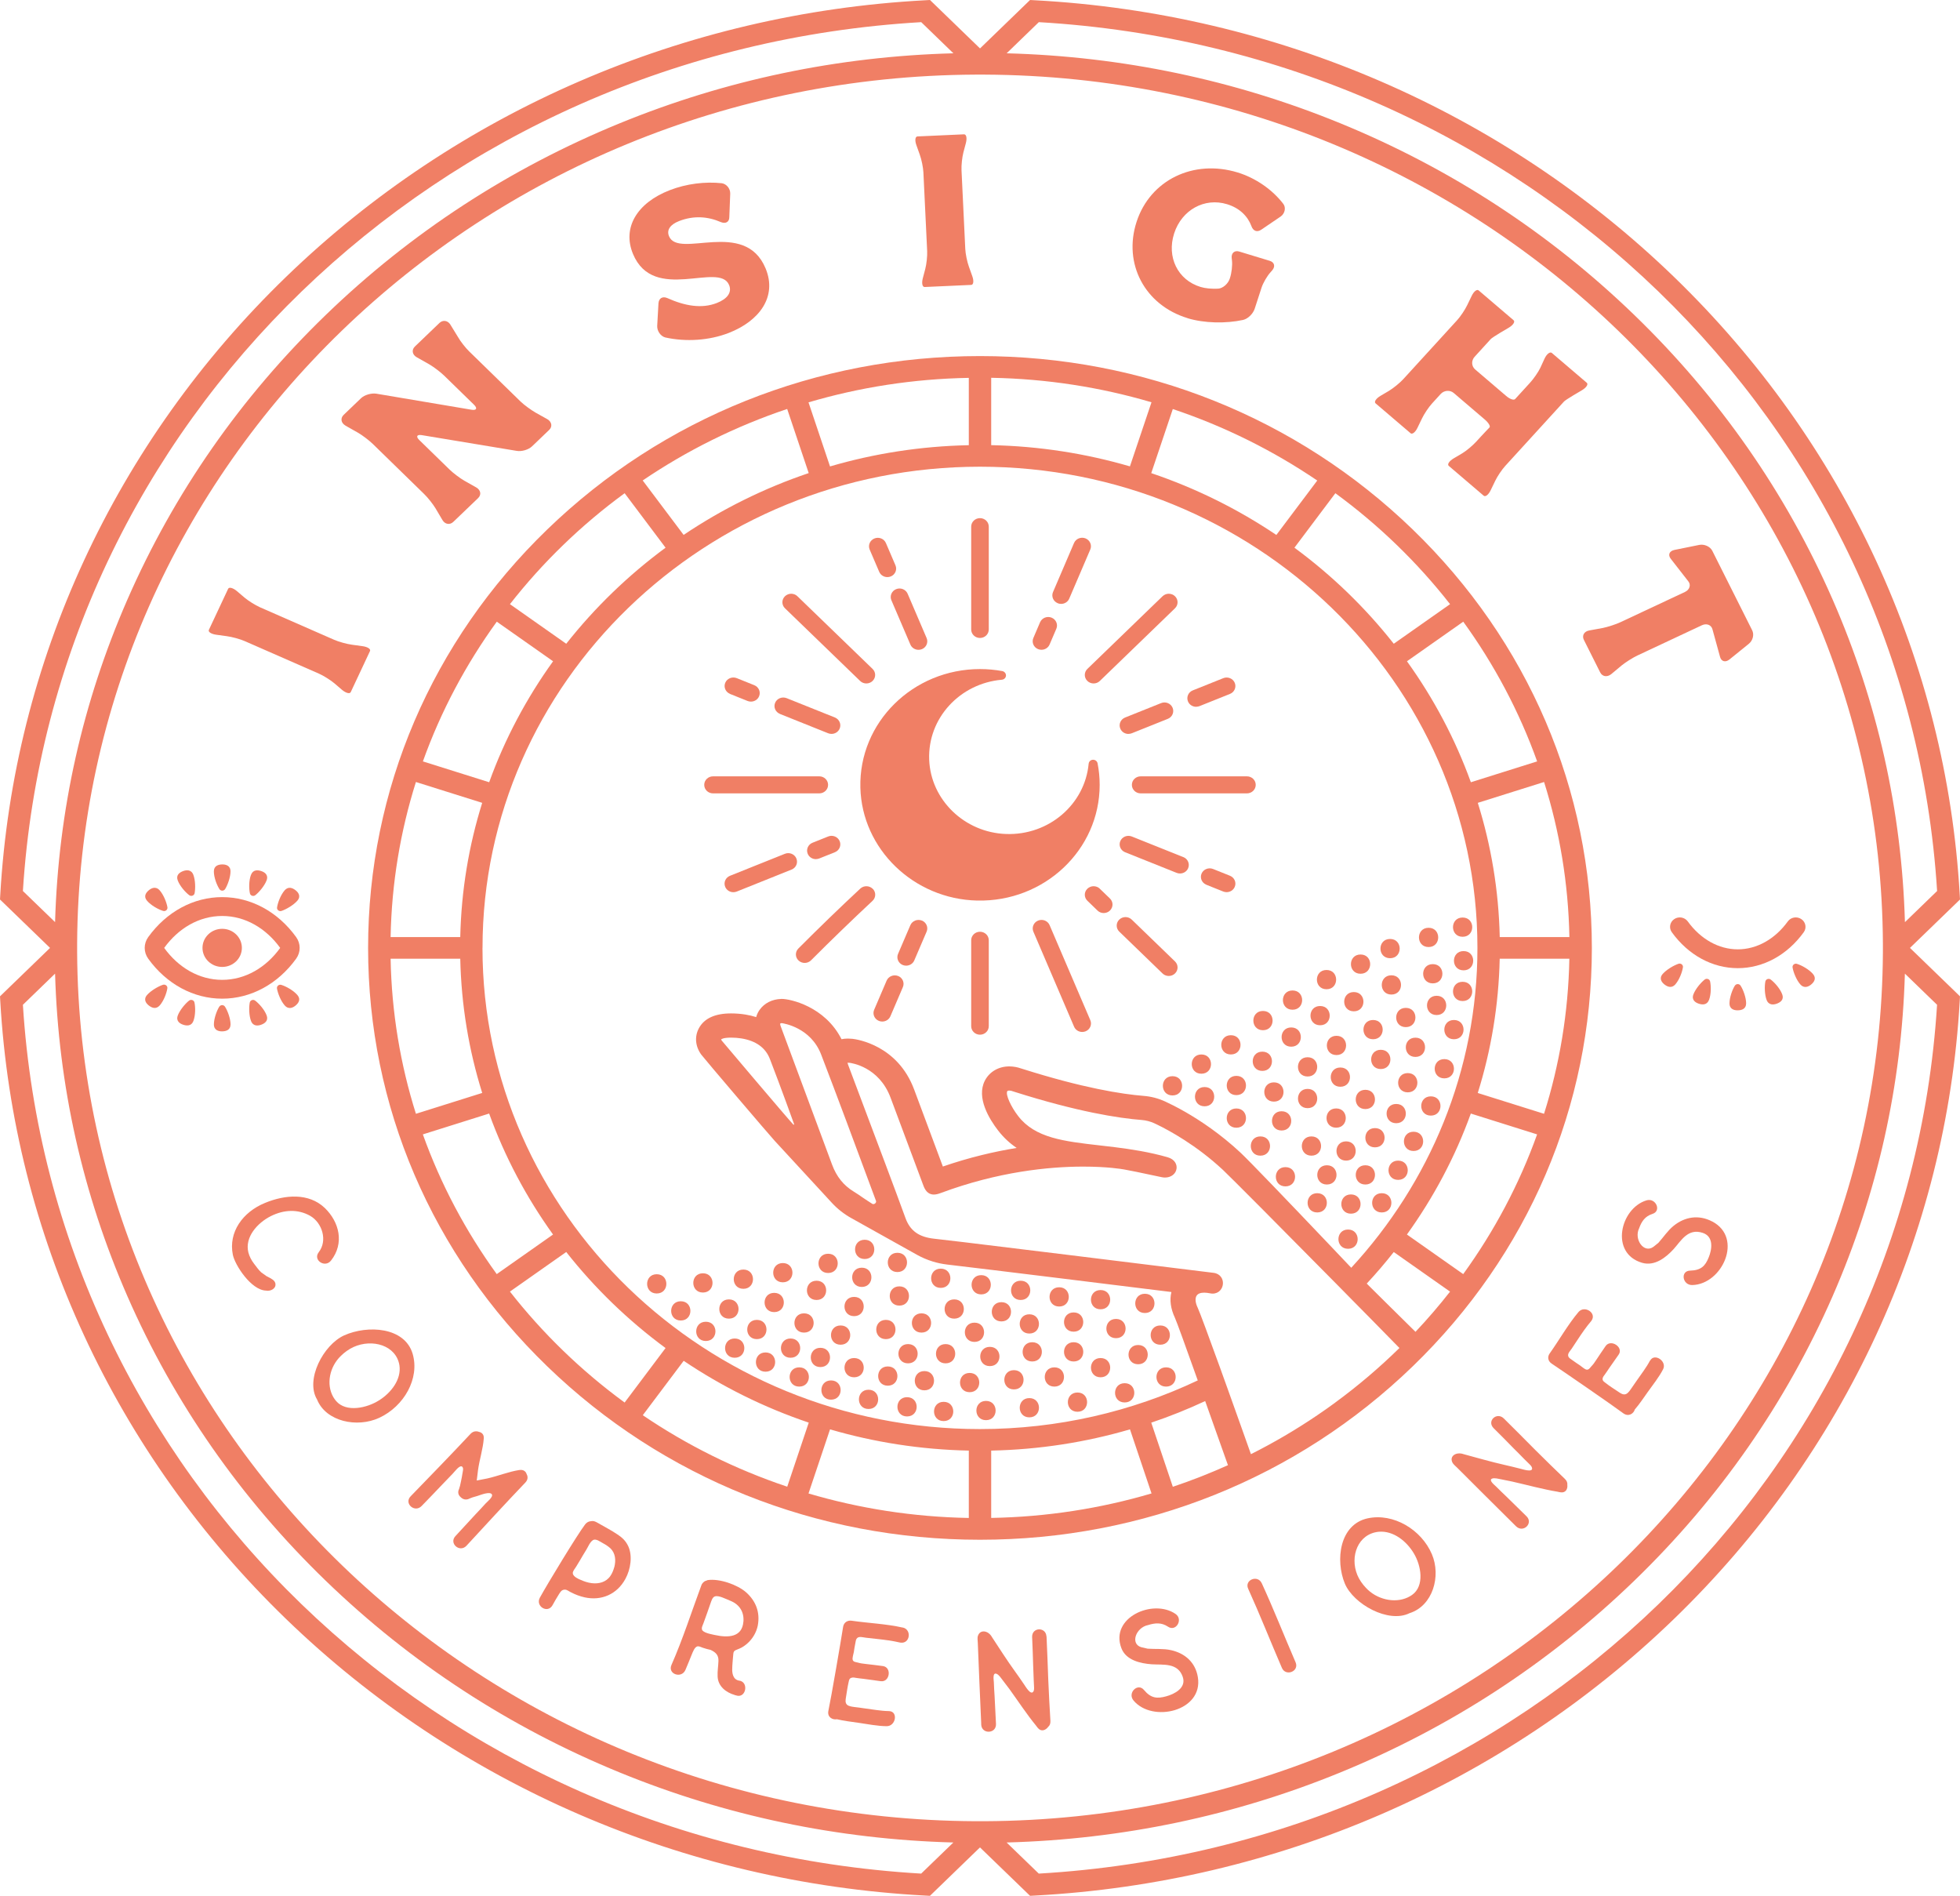 <svg xmlns="http://www.w3.org/2000/svg" id="Capa_2" data-name="Capa 2" viewBox="0 0 494.71 478.43"><defs><style>      .cls-1 {        fill: #f07f65;        stroke-width: 0px;      }    </style></defs><g id="Capa_1-2" data-name="Capa 1"><g><path class="cls-1" d="M494.71,227l-.07-1.22c-3.36-58.81-28.99-114.19-72.15-155.93C379.31,28.1,322.05,3.32,261.25.07l-1.26-.07-12.63,12.22-12.63-12.22-1.26.07c-60.8,3.25-118.07,28.03-161.24,69.78C29.06,111.59,3.43,166.97.07,225.78l-.07,1.22,12.63,12.22-12.63,12.22.07,1.22c3.36,58.8,28.98,114.18,72.15,155.93,43.17,41.74,100.43,66.53,161.24,69.78l1.26.07,12.63-12.22,12.64,12.22,1.26-.07c60.8-3.25,118.07-28.03,161.24-69.78,43.17-41.75,68.79-97.12,72.15-155.93l.07-1.22-12.63-12.22,12.63-12.22ZM262.19,5.59c122.19,7.14,219.35,101.1,226.74,219.27l-8.12,7.86c-.81-28.2-6.94-55.55-18.25-81.42-11.77-26.9-28.6-51.06-50.05-71.8-21.45-20.74-46.43-37.02-74.23-48.4-26.75-10.94-55.04-16.87-84.2-17.65l8.12-7.86ZM475.25,239.22c0,.37,0,.74,0,1.11-.62,120.64-101.98,218.67-226.73,219.28-.38,0-.77,0-1.16,0s-.78,0-1.16,0c-124.75-.61-226.11-98.64-226.73-219.27,0-.37,0-.75,0-1.12s0-.75,0-1.13C20.09,117.45,121.46,19.43,246.2,18.83c.38,0,.77,0,1.16,0s.77,0,1.15,0c124.75.59,226.11,98.63,226.74,219.27,0,.37,0,.75,0,1.12ZM5.78,224.86C13.17,106.69,110.33,12.73,232.52,5.59l8.12,7.86c-29.16.78-57.45,6.71-84.19,17.65-27.81,11.38-52.79,27.66-74.24,48.4-21.45,20.74-38.28,44.9-50.05,71.8-11.31,25.86-17.45,53.22-18.26,81.41l-8.12-7.85ZM232.51,472.83C110.32,465.69,13.16,371.73,5.78,253.57l8.12-7.86c.81,28.2,6.94,55.55,18.26,81.42,11.76,26.89,28.6,51.05,50.05,71.79,21.45,20.74,46.42,37.02,74.23,48.4,26.74,10.94,55.03,16.87,84.19,17.66l-8.12,7.85ZM488.92,253.57c-7.38,118.17-104.54,212.13-226.73,219.26l-8.12-7.85c29.16-.79,57.45-6.72,84.2-17.66,27.81-11.38,52.78-27.66,74.23-48.4,21.45-20.74,38.28-44.9,50.05-71.79,11.31-25.87,17.44-53.23,18.25-81.42l8.12,7.86Z"></path><path class="cls-1" d="M80.44,316.03c-1.52,1.96,1.59,4.05,3.11,2.09,3.42-4.35,2.1-9.73-1.58-13.28-4.05-3.85-10.03-3.35-15.07-1.27-5.66,2.31-9.28,7.4-8.13,13.09.52,2.59,4.61,8.92,8.36,9.04,1.1.23,2.5-.46,2.4-1.6,0-.27-.11-.51-.25-.73-.46-.6-1.35-.96-2-1.31-.44-.3-.94-.65-1.35-.96-.65-.59-1.29-1.51-1.83-2.21-.64-.84-1.15-1.8-1.41-2.81-.97-3.86,2.28-7.48,5.7-9.19,3.27-1.62,6.77-1.8,9.86-.08,3.12,1.78,4.47,6.31,2.19,9.21Z"></path><path class="cls-1" d="M104.16,341.67c-2-6.8-11.38-7.33-17.31-4.66-5.24,2.39-9.84,11.18-6.82,16.18,2.25,5.57,10.09,7.21,15.69,4.62,6.27-2.91,10.25-9.94,8.44-16.13ZM95.7,353.38c-3.06,1.97-8.37,3.15-10.89.16-.28-.32-.5-.67-.7-1-1.84-3.23-.9-7.64,1.91-10.34.86-.87,2.06-1.74,3.19-2.25,4.76-2.17,10.8-.45,11.61,4.63.51,3.52-2.07,6.88-5.11,8.8Z"></path><path class="cls-1" d="M131.13,370.97c-2.77.43-5.41,1.53-8.13,2.14-.79.17-1.74.34-2.67.52.13-.89.21-1.83.32-2.6.37-2.7,1.26-5.34,1.46-8.05.06-.96-.48-1.47-1.22-1.63-.65-.25-1.46-.2-2.12.5-4.99,5.33-10.04,10.52-15.13,15.77-1.74,1.8,1.02,4.24,2.77,2.45,1.77-1.82,3.51-3.62,5.23-5.44.87-.88,1.74-1.8,2.62-2.72.4-.38,1.78-2.36,2.42-1.75.39.39.11,1.2.05,1.65-.11.68-.22,1.36-.38,2.05-.09.38-.18.76-.25,1.16-.02.07-.23.62-.23.76-.33.63-.31,1.42.37,2.02l.12.11.07.06c.68.6,1.49.54,2.13.19.12-.03.67-.28.76-.29l1.17-.34c.69-.21,3.26-1.28,3.68-.36.3.63-1.17,1.8-1.55,2.2-.82.92-1.7,1.84-2.57,2.76l-5.09,5.52c-1.72,1.82,1.05,4.27,2.77,2.45,4.95-5.37,9.85-10.7,14.89-15.98.66-.7.65-1.49.3-2.11-.2-.68-.81-1.17-1.79-1.03Z"></path><path class="cls-1" d="M155.86,387.25c-1.45-1.01-3.6-2.11-5.06-2.97-.56-.33-1.07-.51-1.6-.39-.56.03-1.09.27-1.51.81-1.99,2.62-9.51,15-11.43,18.5-1.18,2.19,2.01,4.1,3.21,1.88.5-.93,1.04-1.84,1.6-2.74.38-.61.7-1.17,1.5-1.17.58-.01,1.11.5,1.63.72,1.08.55,2.2.97,3.38,1.23,4.19.92,8.16-.75,10.28-4.68,1.32-2.42,1.84-5.83.69-8.28-.66-1.34-1.44-2.07-2.68-2.91ZM155.05,395.47c-.22.78-.51,1.56-.98,2.23-1.09,1.61-2.95,2.06-4.76,1.83-.96-.13-1.88-.43-2.78-.84-.56-.21-1.68-.75-1.91-1.43-.03-.14-.06-.27-.04-.42.11-.49.56-1.02.81-1.42.32-.56.64-1.09.99-1.63.51-.88,1.03-1.77,1.59-2.66.45-.72.93-1.98,1.69-2.45.75-.47,1.86.42,2.49.75.69.37,1.35.79,1.94,1.33,1.26,1.25,1.4,2.99.97,4.72Z"></path><path class="cls-1" d="M188.3,401.83c-2.19-1.92-6.7-3.5-9.66-3.07-.15.02-.25.09-.37.16-.1,0-.19.04-.28.08-.09.04-.17.08-.23.14-.29.22-.57.48-.73.93-2.5,6.74-4.66,13.53-7.56,20.13-.99,2.27,2.53,3.51,3.53,1.24.55-1.28,1.07-2.57,1.6-3.89.27-.62.72-2.01,1.55-2.08.43-.03.97.31,1.38.41.59.21,1.2.35,1.81.49,1.19.56,2.06,1.23,2,2.79-.04,1.32-.28,2.6-.21,3.92.1,2.52,2.15,4.06,4.33,4.68,0,0,.02.04.05.05,0,0,.09.03.1,0,.16.05.32.08.48.13,2.12.42,2.82-3.03.87-3.72l-.09-.03c-.15-.05-.27-.02-.39-.07-.49-.1-.92-.36-1.18-.77-.72-1.08-.46-2.68-.39-3.91.08-.69.09-1.37.18-2.06.06-.99.78-.95,1.55-1.33.79-.33,1.5-.84,2.15-1.44,1.24-1.15,2.13-2.7,2.47-4.34.65-3.4-.49-6.24-2.96-8.44ZM187.63,409.29c-.33,3.95-3.9,4.06-7.23,3.32-.19-.06-2.47-.4-3.08-1.12-.03-.01-.05-.05-.07-.1-.29-.53.1-1.19.29-1.7.3-.79.55-1.57.85-2.36.29-.87.61-1.73.92-2.63.21-.57.47-1.63,1.14-1.83.55-.17,1.31.06,1.8.24.74.26,1.48.63,2.21.92,2.21.92,3.39,2.81,3.18,5.25Z"></path><path class="cls-1" d="M227.88,410.75c-4.18-.95-8.67-1.12-12.94-1.74-.91-.13-1.95.33-2.14,1.57-.52,3.37-3,17.8-3.72,21.21-.3,1.53,1.01,2.3,2.17,2.09,1.8.43,3.66.63,5.48.9,2.24.33,4.79.83,7.05.85,2.36.03,2.98-3.77.59-3.81-1.99-.02-4.26-.45-6.25-.7-.81-.12-1.63-.24-2.48-.33-.55-.08-1.4-.17-1.84-.57-.52-.49-.38-1.22-.28-1.85l.31-1.97c.1-.63.22-1.23.35-1.83.07-.26.11-.73.35-.94.36-.36.95-.31,1.4-.21.68.1,1.4.2,2.12.27,1.4.2,2.8.37,4.23.58,2.31.34,2.87-3.48.59-3.81-1.46-.21-2.94-.36-4.41-.54-.69-.07-1.31-.16-1.97-.35-.45-.13-1.08-.12-1.26-.66-.16-.5.19-1.44.27-1.94.11-.73.22-1.44.37-2.17.09-.36.11-.91.32-1.22.49-.78,1.62-.35,2.34-.28l2.88.32c1.93.21,3.82.45,5.75.9l.13.02c2.41.35,2.9-3.27.59-3.81Z"></path><path class="cls-1" d="M264.12,412.97c-.11-2.43-3.73-2.38-3.61.22l.03.57c.1,2.13.16,4.29.23,6.45.06,1.25.11,2.46.14,3.71l.08,1.65c.02.47.08.98-.2,1.36-.68.94-2.01-1.44-2.32-1.86-.74-1.12-1.55-2.23-2.32-3.32-1.9-2.62-3.92-5.78-5.76-8.58-.93-1.72-2.99-2-3.54-.39-.21.48-.07,1.29-.05,1.83.27,6.75.55,13.5.86,20.32v.3c.13,2.5,3.84,2.34,3.73-.16-.11-2.33-.24-4.66-.35-6.98-.09-1.18-.14-2.36-.19-3.58-.02-.47-.38-2.45.63-2.12.64.21,1.2,1.13,1.59,1.62.59.75,1.16,1.51,1.72,2.26,2.25,3.12,4.37,6.37,6.81,9.34,0,.03,0,.07.04.07l.31.39c.84,1.05,2,.59,2.62-.28.38-.32.59-.8.56-1.48-.19-3.44-.41-6.84-.54-10.32-.13-3.54-.27-7.49-.44-11.04Z"></path><path class="cls-1" d="M295.56,416.44c-1.9-.43-3.92-.23-5.88-.37l-1.58-.36c-2.91-.82-1.41-4.99,1.68-5.6,1.79-.56,3.38-.68,5.01.4,2.04,1.4,3.94-1.86,1.9-3.22-5.67-3.89-16.63.92-13.64,8.67,1.17,3.06,4.85,3.84,7.65,4.05,2.92.19,6.59-.46,7.83,3.18.97,2.8-2.13,4.35-4.16,4.9-2.34.65-3.87.49-5.61-1.58-1.56-1.93-4.26.71-2.66,2.63,4.74,5.7,17.61,2.74,16.25-5.84-.59-3.72-3.2-6.06-6.79-6.86Z"></path><path class="cls-1" d="M318.48,399.58c-1.01-2.26-4.47-.87-3.43,1.38,3,6.62,5.62,13.28,8.5,19.95.98,2.27,4.44.88,3.46-1.4-2.88-6.67-5.5-13.33-8.53-19.94Z"></path><path class="cls-1" d="M345.21,383.17c-7.13,1.55-8.2,10.58-5.77,16.46,2.17,5.19,11,10.12,16.33,7.48,5.88-1.86,8.01-9.34,5.64-14.89-2.65-6.21-9.7-10.44-16.19-9.05ZM356.4,402.51c-.34.25-.72.44-1.07.62-3.43,1.6-7.94.45-10.57-2.42-.85-.88-1.69-2.08-2.15-3.2-1.97-4.71.13-10.45,5.42-10.95,3.67-.3,6.99,2.38,8.81,5.43,1.86,3.06,2.79,8.25-.44,10.52Z"></path><path class="cls-1" d="M395.02,373.26c-2.51-2.44-5.03-4.84-7.52-7.35-2.54-2.56-5.37-5.41-7.93-7.94-1.76-1.74-4.42.63-2.54,2.49l.42.41c1.54,1.52,3.08,3.09,4.61,4.66.9.89,1.78,1.76,2.66,2.68l1.2,1.18c.34.34.73.68.79,1.14.14,1.14-2.49.22-3.02.11-1.32-.35-2.7-.66-4.02-.97-3.22-.73-6.91-1.78-10.21-2.68-1.88-.68-3.61.44-2.91,1.99.18.49.83,1.01,1.22,1.39,4.86,4.85,9.72,9.71,14.65,14.58l.22.22c1.81,1.79,4.46-.73,2.66-2.51-1.68-1.67-3.39-3.31-5.08-4.98-.88-.82-1.73-1.67-2.61-2.54-.34-.34-1.97-1.59-1-1.99.62-.25,1.68.07,2.3.18.96.18,1.9.38,2.84.58,3.83.87,7.65,1.93,11.52,2.57.02.02.05.05.07.03l.5.09c1.35.24,1.9-.85,1.76-1.9.06-.48-.11-.98-.6-1.46Z"></path><path class="cls-1" d="M416.47,343.35c-.89,1.73-2.28,3.5-3.39,5.12-.47.66-.93,1.31-1.39,2.01-.32.45-.77,1.15-1.34,1.35-.68.24-1.29-.21-1.84-.57l-1.7-1.13c-.55-.36-1.05-.73-1.54-1.11-.21-.18-.63-.42-.72-.71-.18-.47.13-.96.42-1.3.39-.55.8-1.13,1.18-1.72.8-1.13,1.58-2.27,2.4-3.43,1.32-1.86-1.97-4.02-3.28-2.18-.84,1.18-1.62,2.4-2.43,3.6-.36.57-.72,1.07-1.2,1.56-.32.33-.59.88-1.17.81-.53-.08-1.26-.8-1.69-1.08-.63-.42-1.24-.82-1.85-1.27-.3-.24-.8-.49-.99-.81-.51-.77.39-1.56.77-2.15l1.56-2.36c1.04-1.58,2.1-3.12,3.36-4.6l.07-.1c1.38-1.94-1.76-3.95-3.28-2.18-2.71,3.22-4.85,7.05-7.29,10.48-.52.73-.55,1.84.52,2.55,2.9,1.93,15.23,10.41,18.08,12.54,1.29.93,2.58.13,2.9-.97,1.19-1.37,2.19-2.9,3.24-4.37,1.29-1.81,2.88-3.8,3.89-5.76,1.07-2.03-2.19-4.24-3.28-2.18Z"></path><path class="cls-1" d="M432.18,308.27c-3.42-1.8-6.93-1.2-9.75,1.08-1.5,1.21-2.56,2.87-3.86,4.31l-1.25,1c-2.43,1.75-4.96-1.93-3.6-4.69.62-1.72,1.48-3.02,3.35-3.62,2.39-.73.85-4.15-1.5-3.42-6.63,2.02-9.29,13.36-1.11,15.75,3.23.95,6.09-1.41,7.96-3.44,1.92-2.14,3.61-5.35,7.35-4.11,2.89.95,2.3,4.27,1.52,6.17-.88,2.2-1.94,3.28-4.69,3.36-2.53.04-1.99,3.71.56,3.64,7.56-.2,12.9-11.9,5.02-16.04Z"></path><path class="cls-1" d="M41.17,229.88c.6.19,1.19-.32,1.09-.92-.21-1.25-.99-3.17-1.93-4.24-1.02-1.17-2.14-.56-2.72-.09-.76.62-1.46,1.58-.49,2.7,1,1.16,2.84,2.18,4.05,2.55Z"></path><path class="cls-1" d="M47.77,225.92c.5.37,1.23.1,1.35-.5.24-1.24.19-3.3-.31-4.63-.54-1.44-1.82-1.23-2.53-.98-.93.33-1.93,1-1.42,2.37.53,1.42,1.9,2.98,2.91,3.74Z"></path><path class="cls-1" d="M53.98,219.91c0,1.51.73,3.43,1.41,4.48.34.52,1.12.5,1.44-.03.67-1.08,1.35-3.04,1.35-4.45,0-1.53-1.27-1.76-2.03-1.76-.99,0-2.17.31-2.17,1.76Z"></path><path class="cls-1" d="M63.34,220.79c-.53,1.42-.53,3.47-.26,4.67.13.6.88.84,1.37.45,1.01-.8,2.34-2.41,2.84-3.74.54-1.44-.57-2.07-1.28-2.32-.93-.33-2.15-.43-2.66.93Z"></path><path class="cls-1" d="M71.83,224.71c-1,1.16-1.72,3.08-1.9,4.3-.09.6.53,1.08,1.12.88,1.23-.42,3.05-1.49,3.99-2.57,1.02-1.17.2-2.14-.39-2.61-.76-.62-1.86-1.11-2.83,0Z"></path><path class="cls-1" d="M71,248.55c-.6-.19-1.19.32-1.09.92.21,1.25.99,3.17,1.93,4.24,1.02,1.17,2.14.56,2.72.09.76-.62,1.46-1.58.49-2.7-1-1.16-2.84-2.18-4.05-2.55Z"></path><path class="cls-1" d="M64.39,252.51c-.5-.37-1.23-.1-1.35.5-.24,1.24-.19,3.3.31,4.63.54,1.44,1.82,1.23,2.53.98.93-.33,1.93-1,1.42-2.37-.53-1.42-1.9-2.98-2.91-3.74Z"></path><path class="cls-1" d="M55.33,254.07c-.67,1.08-1.34,3.04-1.34,4.45,0,1.53,1.27,1.76,2.03,1.76.99,0,2.17-.31,2.17-1.76s-.73-3.43-1.41-4.48c-.34-.52-1.12-.5-1.44.03Z"></path><path class="cls-1" d="M47.72,252.52c-1.01.8-2.34,2.41-2.84,3.74-.54,1.44.57,2.07,1.28,2.32.93.33,2.15.43,2.66-.93.53-1.42.53-3.47.26-4.67-.13-.6-.88-.84-1.37-.45Z"></path><path class="cls-1" d="M41.11,248.53c-1.23.42-3.05,1.49-3.99,2.57-1.02,1.17-.19,2.14.39,2.61.76.62,1.86,1.11,2.83,0,1-1.16,1.72-3.08,1.9-4.3.09-.6-.53-1.08-1.12-.88Z"></path><path class="cls-1" d="M56.08,244.02c2.75,0,4.97-2.15,4.97-4.81s-2.23-4.81-4.97-4.81-4.97,2.15-4.97,4.81,2.23,4.81,4.97,4.81Z"></path><path class="cls-1" d="M56.08,252.03c7.23,0,14.04-3.68,18.67-10.09,1.18-1.64,1.18-3.81,0-5.45-4.63-6.41-11.43-10.09-18.67-10.09s-14.04,3.68-18.67,10.09c-1.18,1.64-1.18,3.81,0,5.45,4.63,6.41,11.43,10.09,18.67,10.09ZM56.08,231.16c5.84,0,11.07,3.12,14.64,8.06-3.56,4.94-8.8,8.06-14.64,8.06s-11.07-3.12-14.64-8.06c3.56-4.94,8.8-8.06,14.64-8.06Z"></path><path class="cls-1" d="M452.45,244.16c.21,1.25.99,3.17,1.93,4.24,1.02,1.17,2.14.56,2.72.09.76-.62,1.46-1.58.49-2.7-1-1.16-2.84-2.18-4.05-2.55-.6-.19-1.19.32-1.09.92Z"></path><path class="cls-1" d="M446.93,247.2c-.5-.37-1.23-.1-1.35.5-.24,1.24-.19,3.3.31,4.63.54,1.44,1.82,1.23,2.53.98.93-.33,1.93-1,1.42-2.37-.53-1.42-1.9-2.98-2.91-3.74Z"></path><path class="cls-1" d="M437.87,248.76c-.67,1.08-1.34,3.04-1.34,4.45,0,1.53,1.27,1.76,2.03,1.76.99,0,2.17-.31,2.17-1.76s-.73-3.43-1.41-4.48c-.34-.52-1.12-.5-1.44.03Z"></path><path class="cls-1" d="M431.37,252.33c.53-1.42.53-3.47.26-4.67-.13-.6-.88-.84-1.37-.45-1.01.8-2.34,2.41-2.84,3.74-.54,1.44.57,2.07,1.28,2.32.93.33,2.15.43,2.66-.93Z"></path><path class="cls-1" d="M422.88,248.4c1-1.16,1.72-3.08,1.9-4.3.09-.6-.53-1.08-1.12-.88-1.23.42-3.05,1.49-3.99,2.57-1.02,1.17-.19,2.14.39,2.61.76.62,1.86,1.11,2.83,0Z"></path><path class="cls-1" d="M426,232.54c-.78-1.08-2.31-1.34-3.42-.59-1.11.75-1.39,2.23-.61,3.31,4.16,5.77,10.23,9.07,16.65,9.07s12.49-3.31,16.65-9.07c.78-1.08.51-2.56-.61-3.31-1.11-.75-2.65-.49-3.42.59-3.23,4.47-7.83,7.04-12.62,7.04s-9.39-2.57-12.62-7.04Z"></path><path class="cls-1" d="M54.63,160.19l2.62.36c1.29.17,3.32.72,4.51,1.24l18.73,8.21c1.18.52,2.96,1.64,3.93,2.46l1.9,1.63c.98.82,1.97,1.09,2.21.57l4.86-10.36c.24-.52-.62-1.06-1.9-1.23l-2.62-.36c-1.29-.17-3.32-.72-4.51-1.24l-18.73-8.21c-1.18-.52-2.96-1.64-3.93-2.46l-1.91-1.63c-.98-.82-1.97-1.09-2.21-.57l-4.86,10.36c-.24.52.62,1.06,1.9,1.23Z"></path><path class="cls-1" d="M87.14,107.38l3.23,1.83c1.1.64,2.76,1.89,3.72,2.82l12.97,12.65c.92.89,2.2,2.51,2.85,3.58l1.74,2.94c.65,1.15,1.9,1.34,2.77.5l6.24-5.98c.91-.87.68-2.04-.46-2.71l-3.03-1.71c-1.1-.64-2.76-1.89-3.68-2.78l-7.64-7.45c-.92-.89-.66-1.45.59-1.26l23.94,3.97c1.29.23,3.02-.28,3.92-1.15l4.31-4.13c.87-.83.68-2.04-.46-2.71l-2.99-1.67c-1.14-.67-2.84-1.89-3.76-2.78l-12.97-12.65c-.92-.89-2.2-2.51-2.85-3.66l-1.9-3.1c-.65-1.07-1.89-1.26-2.76-.43l-6.2,5.95c-.87.83-.68,2.04.42,2.68l3.23,1.83c1.14.67,2.8,1.93,3.72,2.82l7.56,7.37c.91.89.62,1.48-.66,1.25l-24.02-4.05c-1.25-.19-2.98.31-3.85,1.15l-4.38,4.2c-.87.83-.68,2.04.42,2.68Z"></path><path class="cls-1" d="M184.02,71.91c.78,1.88-.43,3.52-3.1,4.56-3.85,1.5-8.08.73-12.52-1.26-1.18-.49-2.1.05-2.2,1.33l-.32,5.72c-.05,1.26.86,2.61,2.07,2.91,5.12,1.13,11,.79,15.99-1.15,7.66-2.98,12.29-9.08,9.3-16.28-5.27-12.68-21.96-2.3-24.38-8.13-.67-1.62.37-2.97,2.54-3.82,3.7-1.44,7.26-1.17,10.55.26,1.18.48,2.12,0,2.13-1.24l.23-5.92c.05-1.26-.91-2.47-2.13-2.65-4.15-.45-8.91.11-13.15,1.76-8.3,3.23-12,9.5-9.26,16.09,5.21,12.52,21.77,1.84,24.25,7.83Z"></path><path class="cls-1" d="M232.16,39.05c.43,1.18.85,3.19.91,4.45l.95,19.87c.06,1.26-.16,3.29-.48,4.51l-.63,2.38c-.31,1.22-.11,2.19.48,2.17l11.75-.53c.58-.03.7-1.02.27-2.2l-.86-2.42c-.43-1.18-.85-3.19-.91-4.45l-.95-19.87c-.06-1.26.16-3.29.48-4.51l.63-2.38c.32-1.22.11-2.19-.48-2.17l-11.75.53c-.58.03-.7,1.02-.27,2.2l.86,2.42Z"></path><path class="cls-1" d="M299.73,80.3c4.21,1.28,9.65,1.39,14.03.44,1.27-.3,2.52-1.58,2.93-2.83l1.73-5.32c.39-1.2,1.41-2.95,2.27-3.89l.44-.5c.81-.96.54-2.01-.62-2.37l-7.72-2.35c-1.17-.36-2.02.36-1.91,1.59l.07.65c.15,1.25-.1,3.23-.5,4.43l-.07.21c-.39,1.2-1.68,2.41-2.93,2.49-1.64.07-3.22-.06-4.44-.44-5.74-1.75-8.59-7.54-6.64-13.54,1.92-5.89,7.64-9.07,13.33-7.34,3.25.99,5.25,3.09,6.17,5.55.4,1.16,1.37,1.62,2.44.91l4.95-3.36c1.02-.72,1.39-2.21.65-3.18-2.74-3.58-6.97-6.53-11.54-7.93-11.17-3.4-22.06,1.93-25.49,12.45-3.45,10.58,2.08,21.03,12.84,24.31Z"></path><path class="cls-1" d="M356.02,109.33c.44.37,1.23-.26,1.77-1.4l1.12-2.32c.54-1.14,1.69-2.86,2.55-3.8l2.17-2.38c.86-.94,2.33-1.07,3.29-.26l7.82,6.68c.96.82,1.49,1.71,1.23,2-.26.29-1.2,1.24-2.06,2.18l-1.31,1.43c-.86.94-2.44,2.29-3.54,2.95l-2.17,1.28c-1.1.66-1.66,1.5-1.22,1.88l8.82,7.53c.44.37,1.23-.26,1.77-1.4l1.12-2.32c.54-1.14,1.69-2.86,2.55-3.8l14.84-16.26c.19-.21,1.25-.9,2.35-1.56l2.17-1.28c1.1-.66,1.66-1.5,1.22-1.88l-8.82-7.53c-.44-.37-1.27.23-1.81,1.37l-1.08,2.35c-.54,1.14-1.73,2.83-2.59,3.77l-1.57,1.72-2.21,2.42c-.34.37-1.32.04-2.27-.78l-7.82-6.68c-.96-.82-1.01-2.24-.15-3.19l4.11-4.51c.19-.2,1.25-.9,2.35-1.56l2.17-1.28c1.1-.66,1.65-1.5,1.22-1.88l-8.82-7.53c-.44-.37-1.23.26-1.77,1.4l-1.12,2.32c-.54,1.14-1.69,2.86-2.55,3.8l-1.57,1.72c-.86.94-2.28,2.5-3.14,3.44l-4.45,4.87c-.9.98-2.28,2.5-3.14,3.44l-1.31,1.43c-.86.94-2.48,2.25-3.58,2.92l-2.17,1.28c-1.1.66-1.66,1.5-1.22,1.88l8.82,7.53Z"></path><path class="cls-1" d="M425.35,149.36l-16.32,7.65c-1.17.55-3.17,1.2-4.48,1.47l-3.39.62c-1.33.22-1.92,1.3-1.39,2.37l4.11,8.2c.56,1.11,1.77,1.28,2.8.46l2.66-2.22c1.03-.83,2.8-1.94,3.96-2.49l16.27-7.63c1.17-.55,2.4-.1,2.68,1.09l1.91,6.94c.31,1.11,1.34,1.43,2.37.6l4.87-3.94c1.03-.83,1.41-2.32.85-3.43l-10.06-20.05c-.53-1.07-2.01-1.75-3.32-1.48l-6.22,1.26c-1.31.27-1.7,1.25-.96,2.22l4.41,5.66c.77.9.39,2.16-.78,2.71Z"></path><path class="cls-1" d="M217.16,198.77c.38,15.49,13.45,28.13,29.47,28.5,17.01.39,30.93-12.83,30.93-29.2,0-1.86-.18-3.68-.53-5.45-.06-.31-.27-.58-.55-.74-.72-.4-1.62.05-1.7.85-.94,10.2-10,18.14-20.88,17.74-10.46-.38-18.98-8.62-19.37-18.74-.41-10.53,7.8-19.28,18.35-20.19.83-.07,1.3-.95.88-1.64h0c-.17-.28-.45-.48-.77-.54-1.83-.33-3.71-.51-5.63-.51-16.93,0-30.6,13.46-30.2,29.91Z"></path><path class="cls-1" d="M247.35,235.14c-1.23,0-2.22.96-2.22,2.15v21.68c0,1.19.99,2.15,2.22,2.15s2.22-.96,2.22-2.15v-21.68c0-1.19-.99-2.15-2.22-2.15Z"></path><path class="cls-1" d="M226.69,246.31c-1.14-.45-2.43.07-2.9,1.16l-3.15,7.36c-.47,1.1.07,2.35,1.2,2.81.28.11.57.16.85.16.87,0,1.7-.5,2.05-1.33l3.15-7.36c.47-1.1-.07-2.35-1.2-2.81Z"></path><path class="cls-1" d="M232.68,232.32c-1.13-.45-2.43.07-2.9,1.16l-3.11,7.25c-.47,1.1.07,2.35,1.2,2.81.28.11.57.16.85.16.87,0,1.7-.5,2.05-1.33l3.11-7.25c.47-1.1-.07-2.35-1.2-2.81Z"></path><path class="cls-1" d="M220.28,224.31c-.85-.85-2.26-.88-3.14-.06-5.16,4.81-10.42,9.89-15.63,15.12-.85.85-.83,2.22.06,3.04.43.4.99.6,1.54.6s1.16-.22,1.6-.66c5.18-5.19,10.4-10.23,15.52-15.01.88-.82.91-2.18.06-3.04Z"></path><path class="cls-1" d="M201,216.63c-.47-1.1-1.77-1.62-2.9-1.16l-13.85,5.55c-1.13.45-1.67,1.71-1.2,2.81.35.83,1.18,1.33,2.05,1.33.28,0,.57-.05.85-.16l13.85-5.55c1.13-.45,1.67-1.71,1.2-2.81Z"></path><path class="cls-1" d="M205.93,216.81c.28,0,.57-.05.85-.16l3.95-1.58c1.13-.45,1.67-1.71,1.2-2.81-.47-1.1-1.77-1.62-2.9-1.16l-3.95,1.58c-1.13.45-1.67,1.71-1.2,2.81.35.83,1.18,1.33,2.05,1.33Z"></path><path class="cls-1" d="M179.97,200.22h26.82c1.23,0,2.22-.96,2.22-2.15s-.99-2.15-2.22-2.15h-26.82c-1.23,0-2.22.96-2.22,2.15s.99,2.15,2.22,2.15Z"></path><path class="cls-1" d="M184.25,175.12l4.44,1.78c.28.11.57.16.85.16.87,0,1.7-.5,2.05-1.33.47-1.1-.07-2.35-1.2-2.81l-4.43-1.78c-1.14-.45-2.44.07-2.9,1.16-.47,1.1.07,2.35,1.2,2.81Z"></path><path class="cls-1" d="M196.85,180.17l12.18,4.88c.28.11.57.16.85.16.87,0,1.7-.5,2.05-1.33.47-1.1-.07-2.35-1.2-2.81l-12.18-4.88c-1.14-.45-2.43.07-2.9,1.16-.47,1.1.07,2.35,1.2,2.81Z"></path><path class="cls-1" d="M217.1,171.85c.43.42,1,.63,1.57.63s1.14-.21,1.57-.63c.87-.84.87-2.2,0-3.04l-18.97-18.34c-.87-.84-2.27-.84-3.14,0-.87.84-.87,2.2,0,3.04l18.97,18.34Z"></path><path class="cls-1" d="M221.92,144.31c.35.83,1.18,1.33,2.05,1.33.28,0,.57-.05.85-.16,1.13-.45,1.67-1.71,1.2-2.81l-2.41-5.62c-.47-1.1-1.77-1.62-2.9-1.16-1.13.45-1.67,1.71-1.2,2.81l2.41,5.62Z"></path><path class="cls-1" d="M224.99,151.48l4.79,11.18c.35.83,1.18,1.33,2.05,1.33.28,0,.57-.05.85-.16,1.13-.45,1.67-1.71,1.2-2.81l-4.79-11.18c-.47-1.1-1.77-1.62-2.9-1.16-1.13.45-1.67,1.71-1.2,2.81Z"></path><path class="cls-1" d="M247.35,161c1.23,0,2.22-.96,2.22-2.15v-25.94c0-1.19-.99-2.15-2.22-2.15s-2.22.96-2.22,2.15v25.94c0,1.19.99,2.15,2.22,2.15Z"></path><path class="cls-1" d="M266.98,152.24c.28.11.57.16.85.16.87,0,1.7-.5,2.05-1.33l5.31-12.39c.47-1.1-.07-2.35-1.2-2.81-1.13-.45-2.43.07-2.9,1.16l-5.31,12.39c-.47,1.1.07,2.35,1.2,2.81Z"></path><path class="cls-1" d="M262.02,163.82c.28.11.57.16.85.16.87,0,1.7-.5,2.05-1.33l1.7-3.97c.47-1.1-.07-2.35-1.2-2.81-1.13-.45-2.43.07-2.9,1.16l-1.7,3.98c-.47,1.1.07,2.35,1.2,2.81Z"></path><path class="cls-1" d="M274.46,171.85c.43.42,1,.63,1.57.63s1.14-.21,1.57-.63l18.97-18.34c.87-.84.87-2.2,0-3.04-.87-.84-2.27-.84-3.14,0l-18.97,18.34c-.87.84-.87,2.2,0,3.04Z"></path><path class="cls-1" d="M301.91,178.36c.28,0,.57-.05.85-.16l7.69-3.08c1.13-.45,1.67-1.71,1.2-2.81-.47-1.1-1.77-1.62-2.9-1.16l-7.69,3.08c-1.13.45-1.67,1.71-1.2,2.81.35.83,1.18,1.33,2.05,1.33Z"></path><path class="cls-1" d="M284.82,185.21c.28,0,.57-.05.85-.16l9.09-3.64c1.13-.45,1.67-1.71,1.2-2.81-.47-1.1-1.77-1.62-2.9-1.16l-9.09,3.64c-1.13.45-1.67,1.71-1.2,2.81.35.83,1.18,1.33,2.05,1.33Z"></path><path class="cls-1" d="M285.69,198.07c0,1.19.99,2.15,2.22,2.15h26.82c1.23,0,2.22-.96,2.22-2.15s-.99-2.15-2.22-2.15h-26.82c-1.23,0-2.22.96-2.22,2.15Z"></path><path class="cls-1" d="M304.48,223.28l4.27,1.71c.28.11.57.16.85.16.87,0,1.7-.5,2.05-1.33.47-1.1-.07-2.35-1.2-2.81l-4.27-1.71c-1.13-.45-2.43.07-2.9,1.16-.47,1.1.07,2.35,1.2,2.81Z"></path><path class="cls-1" d="M298.69,216.31l-13.02-5.21c-1.14-.45-2.43.07-2.9,1.16-.47,1.1.07,2.35,1.2,2.81l13.02,5.21c.28.11.57.16.85.16.87,0,1.7-.5,2.05-1.33.47-1.1-.07-2.35-1.2-2.81Z"></path><path class="cls-1" d="M296.57,245.67c.87-.84.87-2.2,0-3.04l-10.92-10.56c-.87-.84-2.27-.84-3.14,0-.87.84-.87,2.2,0,3.04l10.92,10.56c.43.42,1,.63,1.57.63s1.14-.21,1.57-.63Z"></path><path class="cls-1" d="M277.6,224.28c-.87-.84-2.27-.84-3.14,0-.87.84-.87,2.2,0,3.04l2.55,2.47c.43.42,1,.63,1.57.63s1.14-.21,1.57-.63c.87-.84.87-2.2,0-3.04l-2.56-2.47Z"></path><path class="cls-1" d="M264.93,233.48c-.47-1.1-1.77-1.62-2.9-1.16-1.13.45-1.67,1.71-1.2,2.81l10.27,23.97c.35.83,1.18,1.33,2.05,1.33.28,0,.57-.05.85-.16,1.13-.45,1.67-1.71,1.2-2.81l-10.27-23.97Z"></path><path class="cls-1" d="M356.56,344.83c29.17-28.21,45.23-65.72,45.23-105.61s-16.07-77.4-45.23-105.61c-29.17-28.21-67.95-43.75-109.21-43.75s-80.04,15.54-109.21,43.75c-29.17,28.21-45.23,65.72-45.23,105.61s16.07,77.41,45.23,105.61c29.17,28.21,67.95,43.75,109.21,43.75s80.03-15.54,109.21-43.75ZM121.79,239.21c0-66.96,56.33-121.43,125.56-121.43s125.56,54.47,125.56,121.43c0,30.96-12.05,59.26-31.85,80.73-1.12-1.18-3.31-3.49-5.79-6.1-9.93-10.44-20.01-20.95-22.18-22.97-5.02-4.68-10.04-8.02-13.84-10.21-2.25-1.29-4.07-2.18-5.2-2.7-1.69-.77-3.48-1.24-5.31-1.39-5.57-.44-15.41-1.99-30.66-6.82-1.01-.32-1.26-.39-1.69-.47-.55-.1-1.1-.16-1.62-.16-2.71,0-5.02,1.34-6.18,3.58-2.24,4.32,1.14,9.77,3.36,12.63,1.38,1.78,2.95,3.22,4.66,4.37-5.66.92-11.95,2.39-18.63,4.69l-1.1-2.95c-2.05-5.48-4.11-10.97-6.14-16.46-4.16-11.21-14.39-12.68-15.59-12.82-.41-.04-.78-.06-1.14-.06-.59,0-1.12.06-1.61.16-4.19-8.3-12.98-10.17-15.07-10.17-.07,0-.13,0-.19.01-2.25.07-4.23,1.07-5.41,2.75-.3.41-.65,1.03-.87,1.83-.86-.27-1.76-.49-2.7-.64-1.14-.19-2.44-.29-3.64-.29-4.06,0-6.79,1.26-8.13,3.76-1.12,2.11-.89,4.59.62,6.65.67.92,17.47,20.63,18.53,21.75,0,0,6.4,6.95,10.68,11.58,2.14,2.33,3.75,4.07,3.75,4.07,1.4,1.52,3.05,2.81,4.87,3.83l16.67,9.31c1.24.69,2.55,1.24,3.91,1.66,1.16.36,2.36.61,3.58.76,12.34,1.45,41.39,5.05,56.67,6.94-.5,1.99-.19,4.23.89,6.52.38.8,2.69,7.17,5.76,15.79-16.61,7.86-35.28,12.28-54.98,12.28-69.24,0-125.56-54.47-125.56-121.43ZM197.03,258.93c-.15-.4-.11-.59-.09-.63.02-.02.11-.08.37-.1.48.07,7.32,1.08,9.95,7.93,4.29,11.17,8.51,22.56,12.6,33.58l1.26,3.39s.01.03.01.06c.02.24-.1.4-.18.48-.14.15-.33.23-.52.23-.07,0-.14,0-.21-.04-.03-.01-.05-.02-.07-.04-.79-.48-1.58-1.03-2.35-1.54-.75-.52-1.53-1.06-2.34-1.55-2.54-1.55-4.32-3.77-5.44-6.79-1.84-4.98-4.99-13.44-7.73-20.82-2.59-6.93-4.82-12.93-5.26-14.16ZM200.44,283.74c-.04.07-.09.1-.14.1-.02,0-.03,0-.04-.02-1.42-1.48-18.01-21.1-18.09-21.21-.14-.19-.15-.28-.15-.29.05-.1.62-.46,2.52-.46.85,0,1.79.07,2.59.2,3.67.6,6.1,2.34,7.2,5.21,2.67,6.89,6.09,16.38,6.12,16.47ZM250.18,383.08v-17c12.15-.25,23.89-2.1,35.03-5.36l5.44,16.17c-12.85,3.79-26.42,5.93-40.46,6.18ZM296.02,375.2l-5.44-16.17c4.66-1.57,9.2-3.39,13.61-5.45.12.33.24.67.36,1.01.92,2.57,1.86,5.25,2.83,7.97.85,2.39,1.7,4.8,2.56,7.2-4.52,2.03-9.16,3.86-13.91,5.45ZM337.04,353.95c-1.5,1.1-3.02,2.17-4.56,3.21-5.34,3.62-10.92,6.9-16.74,9.82-.89-2.51-1.78-5.02-2.66-7.48-.95-2.65-1.88-5.26-2.77-7.75-.13-.35-.25-.7-.37-1.04-.53-1.45-1.04-2.86-1.52-4.22-.13-.34-.24-.68-.36-1.01-2.99-8.27-5.25-14.37-5.75-15.44-.62-1.29-.71-2.41-.27-3.07.33-.5.98-.75,1.92-.75.44,0,.94.07,1.48.17.21.05.43.07.64.07,1.59,0,2.52-1.25,2.59-2.49.08-1.17-.63-2.53-2.35-2.75-.98-.12-4.43-.54-9.33-1.15-13.82-1.7-39.7-4.91-53.63-6.58-3.34-.4-5.98-.71-7.62-.89-3.84-.42-6.05-2.03-7.2-5.22-2.17-6-7.66-20.56-11.29-30.2-1.48-3.93-2.66-7.05-3.19-8.48-.09-.25-.13-.4-.15-.5h.11c.13,0,.28,0,.45.02.3.04,7.4.93,10.32,8.82,2.04,5.49,4.1,10.98,6.15,16.46l2.1,5.63c.4,1.09,1.08,2.33,2.67,2.33.5,0,1.07-.13,1.75-.39,14.55-5.42,27.35-6.63,35.64-6.66h.35c5.98,0,9.61.6,10.28.72,2.08.37,4.18.83,6.22,1.26,1.09.23,2.18.47,3.28.69.28.06.57.09.83.09,1.51,0,2.71-.91,2.9-2.22.15-.99-.35-2.36-2.27-2.91-4.58-1.31-9.09-2-13.28-2.53-1.28-.16-2.53-.31-3.75-.44-9.16-1.04-16.39-1.87-20.66-7.4-1.88-2.43-3.2-5.41-2.78-6.25.03-.06.11-.2.53-.2.14,0,.3.02.46.05.08.02.38.12.88.28,15.83,5.02,26.21,6.64,32.11,7.1,1.07.09,2.13.36,3.14.82.21.1.48.22.8.38,2.88,1.4,9.77,5.09,16.55,11.41,1.75,1.64,14.65,14.6,28.52,28.66.28.29.55.56.84.85,1.02,1.03,2.04,2.07,3.06,3.11.29.29.57.58.86.87,1.35,1.37,2.69,2.74,4.04,4.09,2.46,2.51,4.88,4.97,7.21,7.35-5.05,4.95-10.46,9.56-16.2,13.76ZM357.27,336.1c-2.67-2.63-5.31-5.22-7.62-7.52-1.4-1.38-2.69-2.66-3.8-3.77-.31-.3-.6-.6-.88-.88,2.39-2.56,4.66-5.22,6.82-7.96l14.21,9.99c-2.75,3.51-5.66,6.9-8.73,10.15ZM369.32,321.54l-14.21-9.99c6.72-9.34,12.19-19.6,16.13-30.53l16.73,5.26c-4.53,12.65-10.85,24.49-18.65,35.26ZM389.72,281.08l-16.73-5.25c3.37-10.76,5.28-22.13,5.54-33.88h17.58c-.26,13.58-2.47,26.71-6.39,39.13ZM378.54,236.48c-.26-11.75-2.17-23.11-5.54-33.87l16.73-5.26c3.92,12.42,6.13,25.55,6.39,39.13h-17.58ZM371.25,197.41c-3.95-10.93-9.41-21.19-16.13-30.53l14.21-9.99c7.8,10.77,14.12,22.62,18.65,35.26l-16.73,5.26ZM366,152.47l-14.21,9.99c-7.19-9.13-15.63-17.29-25.07-24.24l10.33-13.75c10.93,8,20.68,17.43,28.95,28ZM322.15,135c-9.66-6.5-20.27-11.78-31.57-15.6l5.44-16.17c13.08,4.38,25.33,10.49,36.46,18.04l-10.33,13.74ZM285.21,117.7c-11.13-3.25-22.88-5.11-35.03-5.36v-17c14.04.25,27.62,2.39,40.46,6.18l-5.44,16.17ZM244.53,95.35v17c-12.15.25-23.9,2.1-35.03,5.36l-5.43-16.17c12.85-3.79,26.42-5.93,40.46-6.18ZM198.69,103.22l5.43,16.17c-11.31,3.82-21.9,9.1-31.57,15.6l-10.33-13.74c11.14-7.55,23.39-13.65,36.46-18.04ZM157.66,124.47l10.33,13.75c-9.44,6.96-17.87,15.12-25.07,24.24l-14.21-9.99c8.27-10.57,18.02-20,28.95-28ZM125.39,156.89l14.21,9.99c-6.72,9.34-12.19,19.6-16.13,30.53l-16.73-5.26c4.53-12.65,10.85-24.49,18.65-35.26ZM104.98,197.35l16.73,5.26c-3.37,10.76-5.28,22.12-5.54,33.87h-17.58c.26-13.58,2.47-26.71,6.39-39.13ZM116.17,241.95c.26,11.75,2.17,23.11,5.54,33.87l-16.73,5.26c-3.92-12.42-6.13-25.55-6.39-39.13h17.58ZM123.46,281.02c3.95,10.93,9.41,21.19,16.13,30.53l-14.21,9.99c-7.8-10.77-14.12-22.62-18.65-35.26l16.73-5.26ZM128.71,325.95l14.21-9.99c7.19,9.13,15.63,17.29,25.07,24.24l-10.33,13.75c-10.93-8-20.68-17.43-28.95-28ZM172.56,343.42c9.66,6.5,20.26,11.78,31.57,15.6l-5.43,16.17c-13.08-4.38-25.33-10.49-36.46-18.04l10.33-13.74ZM209.5,360.72c11.13,3.25,22.88,5.11,35.03,5.36v17c-14.04-.25-27.62-2.39-40.46-6.18l5.43-16.17Z"></path><path class="cls-1" d="M369.17,236.41c3.23,0,3.24-4.86,0-4.86s-3.24,4.86,0,4.86Z"></path><path class="cls-1" d="M360.58,239c3.23,0,3.24-4.86,0-4.86s-3.24,4.86,0,4.86Z"></path><path class="cls-1" d="M350.86,241.82c3.23,0,3.24-4.86,0-4.86s-3.24,4.86,0,4.86Z"></path><path class="cls-1" d="M343.41,245.74c3.23,0,3.24-4.86,0-4.86s-3.24,4.86,0,4.86Z"></path><path class="cls-1" d="M334.82,249.65c3.23,0,3.24-4.86,0-4.86s-3.24,4.86,0,4.86Z"></path><path class="cls-1" d="M326.24,254.82c3.23,0,3.24-4.86,0-4.86s-3.24,4.86,0,4.86Z"></path><path class="cls-1" d="M318.78,259.99c3.23,0,3.24-4.86,0-4.86s-3.24,4.86,0,4.86Z"></path><path class="cls-1" d="M310.68,261.25c-3.23,0-3.24,4.86,0,4.86s3.24-4.86,0-4.86Z"></path><path class="cls-1" d="M303.23,266.11c-3.23,0-3.24,4.86,0,4.86s3.24-4.86,0-4.86Z"></path><path class="cls-1" d="M295.94,271.59c-3.23,0-3.24,4.86,0,4.86s3.24-4.86,0-4.86Z"></path><path class="cls-1" d="M218.25,317.73c3.23,0,3.24-4.86,0-4.86s-3.24,4.86,0,4.86Z"></path><path class="cls-1" d="M209.02,321.26c3.23,0,3.24-4.86,0-4.86s-3.24,4.86,0,4.86Z"></path><path class="cls-1" d="M197.59,323.61c3.23,0,3.24-4.86,0-4.86s-3.24,4.86,0,4.86Z"></path><path class="cls-1" d="M187.63,325.25c3.23,0,3.24-4.86,0-4.86s-3.24,4.86,0,4.86Z"></path><path class="cls-1" d="M177.42,326.19c3.23,0,3.24-4.86,0-4.86s-3.24,4.86,0,4.86Z"></path><path class="cls-1" d="M165.76,321.57c-3.23,0-3.24,4.86,0,4.86s3.24-4.86,0-4.86Z"></path><path class="cls-1" d="M171.83,328.39c-3.23,0-3.24,4.86,0,4.86s3.24-4.86,0-4.86Z"></path><path class="cls-1" d="M183.98,327.92c-3.23,0-3.24,4.86,0,4.86s3.24-4.86,0-4.86Z"></path><path class="cls-1" d="M195.41,326.27c-3.23,0-3.24,4.86,0,4.86s3.24-4.86,0-4.86Z"></path><path class="cls-1" d="M206.1,328.07c3.23,0,3.24-4.86,0-4.86s-3.24,4.86,0,4.86Z"></path><path class="cls-1" d="M217.52,324.78c3.23,0,3.24-4.86,0-4.86s-3.24,4.86,0,4.86Z"></path><path class="cls-1" d="M226.51,321.02c3.23,0,3.24-4.86,0-4.86s-3.24,4.86,0,4.86Z"></path><path class="cls-1" d="M304.04,274.33c-3.23,0-3.24,4.86,0,4.86s3.24-4.86,0-4.86Z"></path><path class="cls-1" d="M312.06,271.51c-3.23,0-3.24,4.86,0,4.86s3.24-4.86,0-4.86Z"></path><path class="cls-1" d="M318.62,270.26c3.23,0,3.24-4.86,0-4.86s-3.24,4.86,0,4.86Z"></path><path class="cls-1" d="M325.91,264.15c3.23,0,3.24-4.86,0-4.86s-3.24,4.86,0,4.86Z"></path><path class="cls-1" d="M333.2,258.74c3.23,0,3.24-4.86,0-4.86s-3.24,4.86,0,4.86Z"></path><path class="cls-1" d="M341.71,255.22c3.23,0,3.24-4.86,0-4.86s-3.24,4.86,0,4.86Z"></path><path class="cls-1" d="M351.19,246.13c-3.23,0-3.24,4.86,0,4.86s3.24-4.86,0-4.86Z"></path><path class="cls-1" d="M361.64,248.17c3.23,0,3.24-4.86,0-4.86s-3.24,4.86,0,4.86Z"></path><path class="cls-1" d="M369.41,240.02c-3.23,0-3.24,4.86,0,4.86s3.24-4.86,0-4.86Z"></path><path class="cls-1" d="M312.06,279.74c-3.23,0-3.24,4.86,0,4.86s3.24-4.86,0-4.86Z"></path><path class="cls-1" d="M321.54,278.01c3.23,0,3.24-4.86,0-4.86s-3.24,4.86,0,4.86Z"></path><path class="cls-1" d="M330.04,271.67c3.23,0,3.24-4.86,0-4.86s-3.24,4.86,0,4.86Z"></path><path class="cls-1" d="M337.33,266.26c3.23,0,3.24-4.86,0-4.86s-3.24,4.86,0,4.86Z"></path><path class="cls-1" d="M346.57,262.27c3.23,0,3.24-4.86,0-4.86s-3.24,4.86,0,4.86Z"></path><path class="cls-1" d="M354.83,259.21c3.23,0,3.24-4.86,0-4.86s-3.24,4.86,0,4.86Z"></path><path class="cls-1" d="M362.61,256.16c3.23,0,3.24-4.86,0-4.86s-3.24,4.86,0,4.86Z"></path><path class="cls-1" d="M369.17,252.63c3.23,0,3.24-4.86,0-4.86s-3.24,4.86,0,4.86Z"></path><path class="cls-1" d="M366.98,262.27c3.23,0,3.24-4.86,0-4.86s-3.24,4.86,0,4.86Z"></path><path class="cls-1" d="M357.26,266.73c3.23,0,3.24-4.86,0-4.86s-3.24,4.86,0,4.86Z"></path><path class="cls-1" d="M348.51,264.93c-3.23,0-3.24,4.86,0,4.86s3.24-4.86,0-4.86Z"></path><path class="cls-1" d="M338.31,269.4c-3.23,0-3.24,4.86,0,4.86s3.24-4.86,0-4.86Z"></path><path class="cls-1" d="M330.04,274.8c-3.23,0-3.24,4.86,0,4.86s3.24-4.86,0-4.86Z"></path><path class="cls-1" d="M323.48,280.44c-3.23,0-3.24,4.86,0,4.86s3.24-4.86,0-4.86Z"></path><path class="cls-1" d="M318.13,286.79c-3.23,0-3.24,4.86,0,4.86s3.24-4.86,0-4.86Z"></path><path class="cls-1" d="M324.45,294.54c-3.23,0-3.24,4.86,0,4.86s3.24-4.86,0-4.86Z"></path><path class="cls-1" d="M331.01,286.79c-3.23,0-3.24,4.86,0,4.86s3.24-4.86,0-4.86Z"></path><path class="cls-1" d="M337.25,284.59c3.23,0,3.24-4.86,0-4.86s-3.24,4.86,0,4.86Z"></path><path class="cls-1" d="M344.62,279.89c3.23,0,3.24-4.86,0-4.86s-3.24,4.86,0,4.86Z"></path><path class="cls-1" d="M355.32,270.81c-3.23,0-3.24,4.86,0,4.86s3.24-4.86,0-4.86Z"></path><path class="cls-1" d="M364.55,267.28c-3.23,0-3.24,4.86,0,4.86s3.24-4.86,0-4.86Z"></path><path class="cls-1" d="M361.15,276.68c-3.23,0-3.24,4.86,0,4.86s3.24-4.86,0-4.86Z"></path><path class="cls-1" d="M352.41,283.46c3.23,0,3.24-4.86,0-4.86s-3.24,4.86,0,4.86Z"></path><path class="cls-1" d="M347.05,289.55c3.23,0,3.24-4.86,0-4.86s-3.24,4.86,0,4.86Z"></path><path class="cls-1" d="M334.91,294.07c-3.23,0-3.24,4.86,0,4.86s3.24-4.86,0-4.86Z"></path><path class="cls-1" d="M344.62,294.07c-3.23,0-3.24,4.86,0,4.86s3.24-4.86,0-4.86Z"></path><path class="cls-1" d="M332.47,301.12c-3.23,0-3.24,4.86,0,4.86s3.24-4.86,0-4.86Z"></path><path class="cls-1" d="M340.25,310.29c-3.23,0-3.24,4.86,0,4.86s3.24-4.86,0-4.86Z"></path><path class="cls-1" d="M348.76,301.12c-3.23,0-3.24,4.86,0,4.86s3.24-4.86,0-4.86Z"></path><path class="cls-1" d="M352.89,292.9c-3.23,0-3.24,4.86,0,4.86s3.24-4.86,0-4.86Z"></path><path class="cls-1" d="M356.78,285.61c-3.23,0-3.24,4.86,0,4.86s3.24-4.86,0-4.86Z"></path><path class="cls-1" d="M340.98,301.43c-3.23,0-3.24,4.86,0,4.86s3.24-4.86,0-4.86Z"></path><path class="cls-1" d="M339.76,292.9c3.23,0,3.24-4.86,0-4.86s-3.24,4.86,0,4.86Z"></path><path class="cls-1" d="M294.32,349.93c3.23,0,3.24-4.86,0-4.86s-3.24,4.86,0,4.86Z"></path><path class="cls-1" d="M283.87,349.07c-3.23,0-3.24,4.86,0,4.86s3.24-4.86,0-4.86Z"></path><path class="cls-1" d="M271.96,356.28c3.23,0,3.24-4.86,0-4.86s-3.24,4.86,0,4.86Z"></path><path class="cls-1" d="M259.81,352.83c-3.23,0-3.24,4.86,0,4.86s3.24-4.86,0-4.86Z"></path><path class="cls-1" d="M248.87,353.54c-3.23,0-3.24,4.86,0,4.86s3.24-4.86,0-4.86Z"></path><path class="cls-1" d="M238.18,353.77c-3.23,0-3.24,4.86,0,4.86s3.24-4.86,0-4.86Z"></path><path class="cls-1" d="M292.86,339.36c3.23,0,3.24-4.86,0-4.86s-3.24,4.86,0,4.86Z"></path><path class="cls-1" d="M288.97,331.36c3.23,0,3.24-4.86,0-4.86s-3.24,4.86,0,4.86Z"></path><path class="cls-1" d="M277.79,330.42c3.23,0,3.24-4.86,0-4.86s-3.24,4.86,0,4.86Z"></path><path class="cls-1" d="M267.34,329.72c3.23,0,3.24-4.86,0-4.86s-3.24,4.86,0,4.86Z"></path><path class="cls-1" d="M257.62,328.07c3.23,0,3.24-4.86,0-4.86s-3.24,4.86,0,4.86Z"></path><path class="cls-1" d="M247.66,326.66c3.23,0,3.24-4.86,0-4.86s-3.24,4.86,0,4.86Z"></path><path class="cls-1" d="M237.45,325.02c3.23,0,3.24-4.86,0-4.86s-3.24,4.86,0,4.86Z"></path><path class="cls-1" d="M227,324.63c-3.23,0-3.24,4.86,0,4.86s3.24-4.86,0-4.86Z"></path><path class="cls-1" d="M215.58,332.15c3.23,0,3.24-4.86,0-4.86s-3.24,4.86,0,4.86Z"></path><path class="cls-1" d="M202.94,331.44c-3.23,0-3.24,4.86,0,4.86s3.24-4.86,0-4.86Z"></path><path class="cls-1" d="M191.03,333.09c-3.23,0-3.24,4.86,0,4.86s3.24-4.86,0-4.86Z"></path><path class="cls-1" d="M178.15,333.56c-3.23,0-3.24,4.86,0,4.86s3.24-4.86,0-4.86Z"></path><path class="cls-1" d="M185.44,337.79c-3.23,0-3.24,4.86,0,4.86s3.24-4.86,0-4.86Z"></path><path class="cls-1" d="M193.22,341.31c-3.23,0-3.24,4.86,0,4.86s3.24-4.86,0-4.86Z"></path><path class="cls-1" d="M201.73,345.07c-3.23,0-3.24,4.86,0,4.86s3.24-4.86,0-4.86Z"></path><path class="cls-1" d="M209.75,348.37c-3.23,0-3.24,4.86,0,4.86s3.24-4.86,0-4.86Z"></path><path class="cls-1" d="M219.22,350.72c-3.23,0-3.24,4.86,0,4.86s3.24-4.86,0-4.86Z"></path><path class="cls-1" d="M228.94,352.6c-3.23,0-3.24,4.86,0,4.86s3.24-4.86,0-4.86Z"></path><path class="cls-1" d="M199.54,337.79c-3.23,0-3.24,4.86,0,4.86s3.24-4.86,0-4.86Z"></path><path class="cls-1" d="M207.07,340.14c-3.23,0-3.24,4.86,0,4.86s3.24-4.86,0-4.86Z"></path><path class="cls-1" d="M215.58,342.72c-3.23,0-3.24,4.86,0,4.86s3.24-4.86,0-4.86Z"></path><path class="cls-1" d="M224.08,344.84c-3.23,0-3.24,4.86,0,4.86s3.24-4.86,0-4.86Z"></path><path class="cls-1" d="M233.32,346.01c-3.23,0-3.24,4.86,0,4.86s3.24-4.86,0-4.86Z"></path><path class="cls-1" d="M244.74,346.48c-3.23,0-3.24,4.86,0,4.86s3.24-4.86,0-4.86Z"></path><path class="cls-1" d="M255.92,345.78c-3.23,0-3.24,4.86,0,4.86s3.24-4.86,0-4.86Z"></path><path class="cls-1" d="M266.13,349.93c3.23,0,3.24-4.86,0-4.86s-3.24,4.86,0,4.86Z"></path><path class="cls-1" d="M277.79,347.58c3.23,0,3.24-4.86,0-4.86s-3.24,4.86,0,4.86Z"></path><path class="cls-1" d="M287.27,344.29c3.23,0,3.24-4.86,0-4.86s-3.24,4.86,0,4.86Z"></path><path class="cls-1" d="M281.68,337.71c3.23,0,3.24-4.86,0-4.86s-3.24,4.86,0,4.86Z"></path><path class="cls-1" d="M270.99,338.73c-3.23,0-3.24,4.86,0,4.86s3.24-4.86,0-4.86Z"></path><path class="cls-1" d="M260.54,338.73c-3.23,0-3.24,4.86,0,4.86s3.24-4.86,0-4.86Z"></path><path class="cls-1" d="M249.84,339.9c-3.23,0-3.24,4.86,0,4.86s3.24-4.86,0-4.86Z"></path><path class="cls-1" d="M238.67,339.2c-3.23,0-3.24,4.86,0,4.86s3.24-4.86,0-4.86Z"></path><path class="cls-1" d="M229.19,339.2c-3.23,0-3.24,4.86,0,4.86s3.24-4.86,0-4.86Z"></path><path class="cls-1" d="M212.17,334.5c-3.23,0-3.24,4.86,0,4.86s3.24-4.86,0-4.86Z"></path><path class="cls-1" d="M223.6,337.95c3.23,0,3.24-4.86,0-4.86s-3.24,4.86,0,4.86Z"></path><path class="cls-1" d="M232.59,336.3c3.23,0,3.24-4.86,0-4.86s-3.24,4.86,0,4.86Z"></path><path class="cls-1" d="M240.85,332.78c3.23,0,3.24-4.86,0-4.86s-3.24,4.86,0,4.86Z"></path><path class="cls-1" d="M245.96,338.65c3.23,0,3.24-4.86,0-4.86s-3.24,4.86,0,4.86Z"></path><path class="cls-1" d="M252.76,333.48c3.23,0,3.24-4.86,0-4.86s-3.24,4.86,0,4.86Z"></path><path class="cls-1" d="M259.81,336.54c3.23,0,3.24-4.86,0-4.86s-3.24,4.86,0,4.86Z"></path><path class="cls-1" d="M270.99,336.07c3.23,0,3.24-4.86,0-4.86s-3.24,4.86,0,4.86Z"></path></g></g></svg>